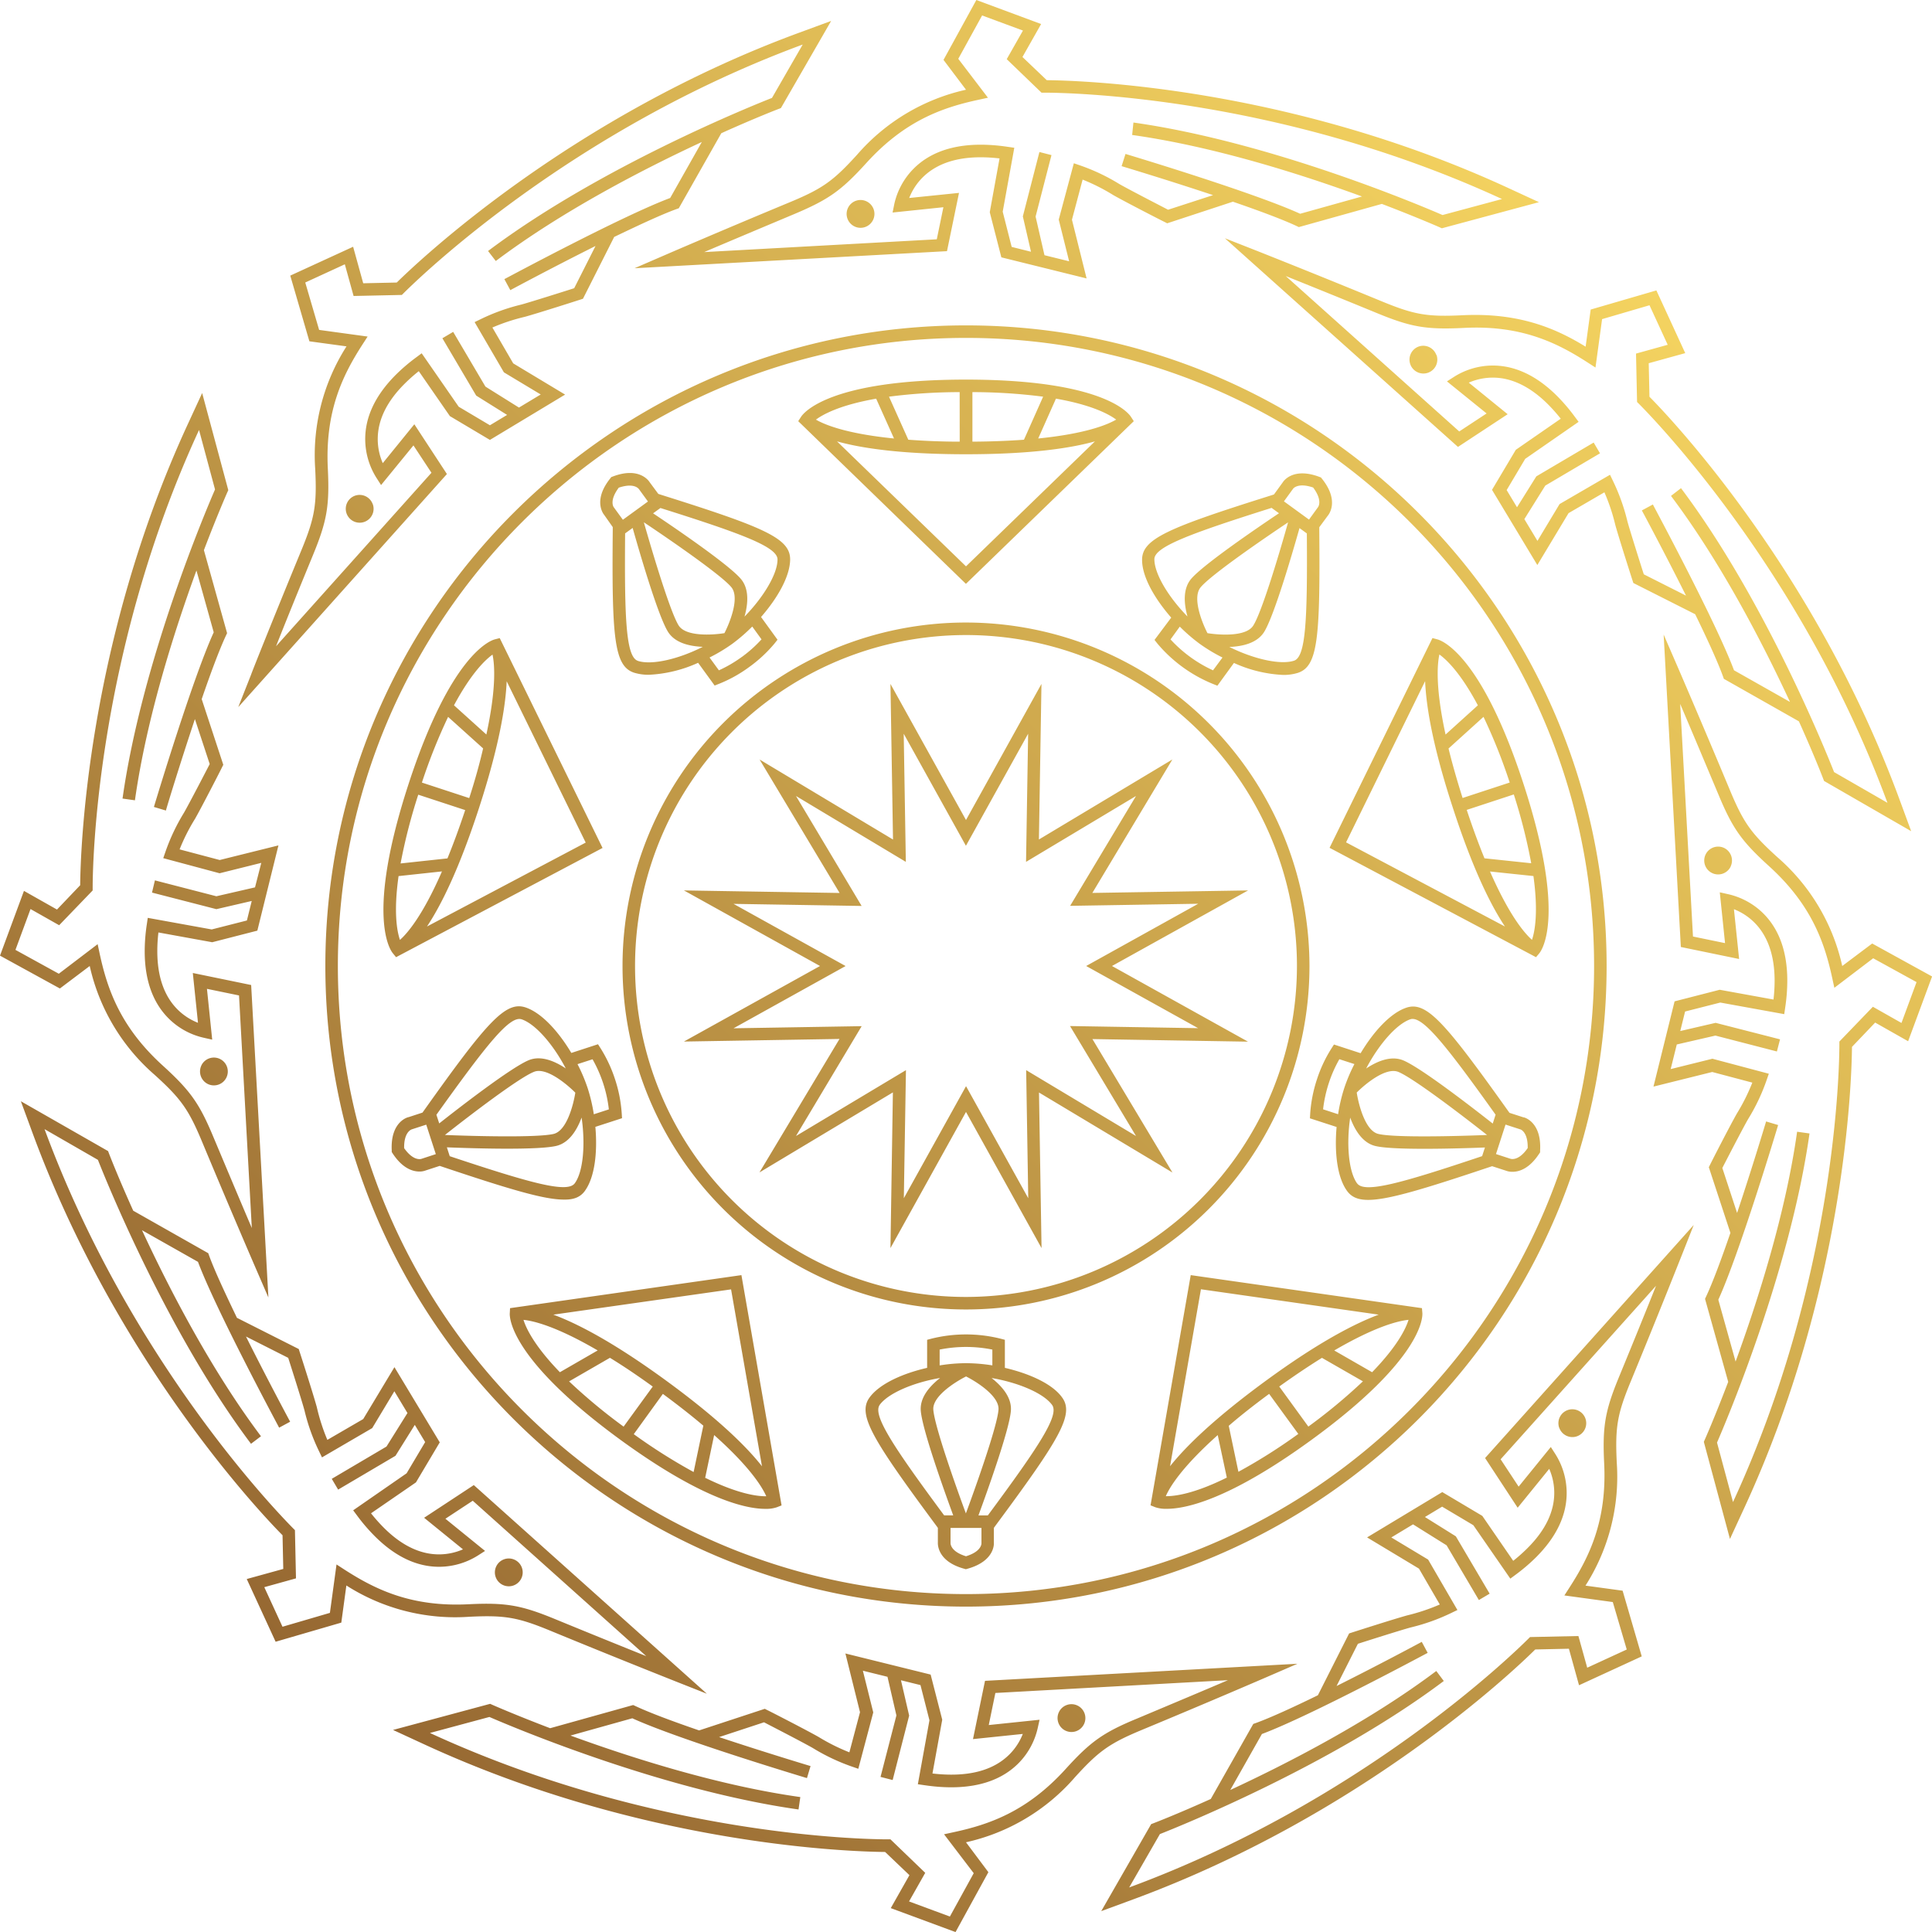 <svg id="Livello_1" data-name="Livello 1" xmlns="http://www.w3.org/2000/svg" xmlns:xlink="http://www.w3.org/1999/xlink" width="500" height="500" viewBox="0 0 500 500"><defs><linearGradient id="GM_Gold" x1="73.22" y1="426.78" x2="426.78" y2="73.22" gradientUnits="userSpaceOnUse"><stop offset="0" stop-color="#966832"/><stop offset="1" stop-color="#f4d360"/></linearGradient></defs><path d="M327.47,434.18l8.31-3.6L254.92,435l-3.11,15.08,12.89-1.34a15.49,15.49,0,0,1-3.3,5.14c-4.28,4.4-11,6.15-20.08,5.1l2.53-13.92-3-11.68-22.06-5.46,3.78,15.2-2.75,10.38a51.31,51.31,0,0,1-7.92-3.95c-2.88-1.65-12.94-6.82-13.37-7l-.6-.31-17,5.59c-6.58-2.26-12.74-4.54-16.52-6.32l-.55-.25-21.48,6c-9.08-3.46-14.84-6-15-6.07l-.53-.24-25.13,6.76,8.06,3.72c56.84,26.24,110.63,27.78,119.29,27.86l6.29,6-4.83,8.53,16.76,6.2,8.5-15.5L250,476.78A52.34,52.34,0,0,0,278.15,460c6.22-6.86,9-8.82,17.41-12.32C313.12,440.39,327.33,434.24,327.47,434.18Zm-51.72,23.68c-10,11-19.8,14.34-28.95,16.31l-2.48.54L252,484.78,245.83,496l-10.57-3.91,4.19-7.4-9-8.67h-.65c-6,0-60.65-.83-118.53-27.53l15.39-4.14c5,2.17,44.14,18.87,80,23.94l.46-3.21c-21.31-3-43.84-10.21-59.48-15.92l16-4.47c12.15,5.54,43.84,15.07,45.2,15.48l.93-3.11c-.19-.06-11.79-3.54-23.67-7.5l11.63-3.83c2.26,1.17,10.21,5.27,12.63,6.66a52.06,52.06,0,0,0,10.12,4.8l1.65.57L226,443.17l-2.69-10.79,6.37,1.57,2.31,10-4.11,15.91,3.14.81L235.29,444l-2.12-9.15,5.05,1.25,2.32,9.11-3,16.55,1.66.24c10.94,1.63,19.23-.37,24.53-5.82a18.81,18.81,0,0,0,4.82-8.91l.49-2.2-13.15,1.37,1.71-8.3,60.19-3.31c-5.82,2.49-14.17,6-23.47,9.91C285.53,448.37,282.23,450.71,275.75,457.86Zm4.79-11.66a3.6,3.6,0,1,1-1.68-4.8A3.6,3.6,0,0,1,280.54,446.2Zm112.23-56,8.17-10.06a15.58,15.58,0,0,1,1.3,6c.07,5-2.27,9.9-7,14.59a41.63,41.63,0,0,1-3.62,3.21l-8-11.63-10.36-6.16-19.46,11.73,13.43,8.08,5.39,9.28a51.14,51.14,0,0,1-8.4,2.81c-3.21.87-14,4.33-14.42,4.47l-.65.21-8.08,16c-6.25,3.05-12.22,5.8-16.15,7.22l-.57.2-11,19.42c-8.87,4-14.74,6.25-14.9,6.31l-.53.2L285,494.6l8.32-3.06C352,469.9,391.15,433,397.32,426.88l8.71-.19,2.62,9.45,16.23-7.47-4.95-17-9.61-1.31a52.35,52.35,0,0,0,8.1-31.78c-.45-9.25.12-12.59,3.59-21,7.25-17.59,12.94-32,13-32.14l3.33-8.42-54,60.32ZM419,356.35c-3.63,8.8-4.31,12.78-3.84,22.42.73,14.82-3.86,24.14-8.93,32l-1.37,2.13,12.53,1.71L421,426.89l-10.23,4.71-2.28-8.2-12.52.27-.46.46c-4.28,4.26-43.48,42.29-103.28,64.34l7.95-13.81c5.07-2,44.56-17.87,73.47-39.62l-1.94-2.59c-17.2,12.94-38.22,23.79-53.32,30.8l8.19-14.49c12.5-4.68,41.65-20.35,42.9-21l-1.53-2.85c-.18.1-10.85,5.84-22.05,11.43l5.52-10.93c2.42-.77,10.95-3.49,13.64-4.22a51.91,51.91,0,0,0,10.54-3.76l1.58-.76-7.58-13.05-9.53-5.73,5.62-3.39,8.69,5.43,8.35,14.16,2.79-1.65-8.75-14.84-8-5,4.45-2.68,8.08,4.8,9.57,13.83,1.35-1a47.23,47.23,0,0,0,5.32-4.54c5.33-5.34,8-11,7.91-16.92a18.86,18.86,0,0,0-2.89-9.72l-1.21-1.89-8.33,10.26-4.66-7.08,40.22-44.9C426.25,338.62,422.85,347,419,356.35Zm-15.48,13.17a3.6,3.6,0,1,1,4.58,2.2A3.6,3.6,0,0,1,403.54,369.52Zm81-125.34L476.77,250A52.26,52.26,0,0,0,460,221.85c-6.86-6.22-8.82-9-12.32-17.41-7.32-17.56-13.47-31.77-13.53-31.91l-3.6-8.31L435,245.08l15.08,3.11-1.34-12.89a15.49,15.49,0,0,1,5.14,3.3c3.58,3.48,5.39,8.61,5.39,15.24a43.52,43.52,0,0,1-.29,4.84l-13.92-2.53-11.68,3-5.46,22.06,15.2-3.78,10.38,2.75a50.42,50.42,0,0,1-3.95,7.92c-1.66,2.88-6.82,12.94-7,13.37l-.31.6,5.59,17c-2.26,6.58-4.54,12.74-6.31,16.52l-.26.55,6,21.48c-3.46,9.08-6,14.84-6.08,15l-.23.53,6.76,25.13,3.72-8.06c26.24-56.84,27.78-110.63,27.86-119.29l6-6.29,8.53,4.83,6.2-16.76Zm7.58,20.56-7.4-4.19-8.67,9v.65c0,6-.83,60.64-27.53,118.53l-4.14-15.39c2.17-5,18.87-44.14,23.94-80l-3.21-.45c-3,21.31-10.21,43.84-15.92,59.48l-4.47-16c5.54-12.15,15.07-43.84,15.48-45.21l-3.11-.93c-.06.2-3.54,11.8-7.51,23.68l-3.82-11.64c1.16-2.25,5.27-10.21,6.66-12.63a51.1,51.1,0,0,0,4.8-10.11l.57-1.65L443.17,274l-10.8,2.68,1.58-6.37,10-2.3,15.91,4.11.81-3.14L444,264.71l-9.15,2.12,1.25-5.05,9.11-2.32,16.55,3,.24-1.66a46.89,46.89,0,0,0,.55-7c0-7.54-2.14-13.45-6.37-17.56a18.81,18.81,0,0,0-8.91-4.82l-2.19-.49,1.36,13.15-8.3-1.71-3.31-60.19c2.49,5.82,6,14.17,9.91,23.47,3.65,8.78,6,12.08,13.14,18.56,11,10,14.33,19.8,16.31,28.95l.54,2.48L484.78,248,496,254.17Zm-44.2-40.48a3.6,3.6,0,1,1-1.68-4.8A3.61,3.61,0,0,1,447.88,224.26ZM378.61,81.58c-9.24.46-12.58-.12-21-3.59-17.59-7.25-32-12.94-32.14-13L317,61.66l60.32,54,12.86-8.46-10.06-8.17a15.58,15.58,0,0,1,6-1.3c4.93-.08,9.89,2.27,14.59,7a43.34,43.34,0,0,1,3.21,3.63l-11.63,8.05-6.16,10.36,11.73,19.46,8.08-13.43,9.28-5.39a50.52,50.52,0,0,1,2.81,8.4c.87,3.21,4.33,14,4.47,14.42l.21.65,16,8.08c3.05,6.25,5.8,12.22,7.22,16.15l.2.57,19.42,11c4,8.87,6.25,14.74,6.31,14.9l.2.53,22.55,13-3.06-8.32C469.9,148,433,108.85,426.88,102.68L426.69,94l9.45-2.61-7.47-16.23-17,4.95-1.31,9.61C402.5,84.88,393,80.9,378.61,81.58Zm32.16,12.16,2.14,1.38,1.71-12.53L426.89,79l4.71,10.23-8.2,2.28.27,12.52.46.46c4.26,4.28,42.29,43.47,64.34,103.28l-13.81-7.95c-2-5.07-17.87-44.56-39.62-73.48l-2.59,2c12.94,17.2,23.79,38.22,30.8,53.32l-14.49-8.19c-4.68-12.5-20.35-41.65-21-42.91l-2.85,1.54c.1.18,5.83,10.85,11.43,22.05l-10.93-5.52c-.77-2.42-3.49-11-4.22-13.64a51.73,51.73,0,0,0-3.76-10.54l-.76-1.58-13.05,7.58-5.73,9.53-3.39-5.63,5.42-8.68,14.16-8.35-1.64-2.79-14.84,8.75-5,8-2.68-4.45,4.8-8.08,13.82-9.58-1-1.34a47.23,47.23,0,0,0-4.54-5.32c-5.25-5.25-10.85-7.91-16.65-7.91h-.28a18.85,18.85,0,0,0-9.71,2.89l-1.89,1.21L384.73,107l-7.08,4.66-44.9-40.22c5.87,2.36,14.29,5.76,23.6,9.59,8.81,3.63,12.78,4.31,22.42,3.84C393.6,84.08,402.91,88.68,410.77,93.74Zm-39-1.87a3.6,3.6,0,1,1-4.58-2.2A3.6,3.6,0,0,1,371.72,91.87ZM172.53,65.82l-8.31,3.6L245.08,65l3.11-15.08L235.3,51.24a15.49,15.49,0,0,1,3.3-5.14c4.28-4.4,11-6.15,20.08-5.1l-2.53,13.92,3,11.68,22.06,5.46-3.79-15.2,2.76-10.38a50.42,50.42,0,0,1,7.92,4c2.88,1.65,12.94,6.82,13.37,7l.6.31,17-5.59c6.58,2.26,12.74,4.54,16.52,6.31l.55.26,21.48-6c9.08,3.46,14.84,6,15,6.07l.53.24,25.13-6.76-8.06-3.72C333.35,22.37,279.56,20.83,270.9,20.75l-6.29-6,4.83-8.53L252.68,0l-8.5,15.5L250,23.22A52.35,52.35,0,0,0,221.85,40c-6.22,6.86-9,8.82-17.41,12.32C186.88,59.61,172.67,65.76,172.53,65.82Zm51.72-23.68c10-11,19.8-14.34,28.95-16.31l2.48-.54L248,15.22,254.17,4l10.57,3.91-4.2,7.4,9,8.67h.65c6,0,60.64.83,118.53,27.53l-15.39,4.14c-5-2.17-44.14-18.87-80-23.94L293,34.93c21.31,3,43.84,10.21,59.48,15.92l-16,4.47c-12.15-5.54-43.84-15.07-45.2-15.48L290.27,43c.19.06,11.79,3.54,23.67,7.5L302.3,54.28c-2.25-1.17-10.21-5.27-12.63-6.66a51.1,51.1,0,0,0-10.11-4.8l-1.65-.57L274,56.83l2.69,10.79-6.38-1.57-2.3-10,4.11-15.91L269,39.34,264.71,56l2.11,9.15-5-1.25-2.32-9.11,3-16.55L260.81,38c-10.94-1.63-19.24.37-24.53,5.82a18.76,18.76,0,0,0-4.82,8.91L231,55l13.15-1.37-1.71,8.3-60.2,3.31c5.83-2.49,14.18-6,23.48-9.91C214.47,51.63,217.77,49.29,224.25,42.14ZM219.46,53.8a3.6,3.6,0,1,1,1.68,4.8A3.6,3.6,0,0,1,219.46,53.8Zm-112.23,56-8.17,10.06a15.58,15.58,0,0,1-1.3-6c-.07-5,2.27-9.9,7-14.59a41.63,41.63,0,0,1,3.62-3.21l8.05,11.63,10.36,6.16,19.46-11.73-13.43-8.08-5.39-9.28A50.52,50.52,0,0,1,135.8,82c3.2-.87,14-4.33,14.42-4.47l.65-.21,8.08-16c6.25-3,12.22-5.8,16.15-7.22l.57-.2,11-19.42c8.87-4,14.74-6.25,14.9-6.31l.53-.2,13-22.55-8.32,3.06C148,30.1,108.85,67.05,102.68,73.12L94,73.31l-2.61-9.45L75.12,71.33l4.95,17,9.61,1.31a52.28,52.28,0,0,0-8.1,31.78c.45,9.24-.12,12.58-3.59,21C70.74,160,65,174.4,65,174.55L61.66,183l54-60.32ZM81,143.65c3.63-8.81,4.31-12.79,3.84-22.42-.73-14.82,3.86-24.14,8.92-32l1.38-2.13L82.59,85.38,79,73.11,89.24,68.4l2.27,8.2L104,76.33l.46-.46c4.28-4.26,43.47-42.29,103.28-64.34l-7.95,13.81c-5.08,2-44.56,17.87-73.48,39.62l2,2.59c17.2-12.94,38.22-23.79,53.32-30.8l-8.19,14.49c-12.5,4.68-41.65,20.35-42.91,21l1.54,2.85c.18-.1,10.85-5.83,22.05-11.43l-5.52,10.93c-2.42.77-11,3.49-13.64,4.22A52,52,0,0,0,124.4,82.6l-1.57.76,7.58,13,9.53,5.73-5.63,3.39-8.68-5.43-8.35-14.16-2.79,1.65,8.75,14.84,8,5-4.45,2.68-8.08-4.8-9.58-13.83-1.34,1A47.23,47.23,0,0,0,102.43,97c-5.33,5.34-8,11-7.91,16.92a18.86,18.86,0,0,0,2.89,9.72l1.21,1.89L107,115.27l4.66,7.08-40.22,44.9C73.75,161.38,77.15,153,81,143.65Zm15.48-13.17a3.6,3.6,0,1,1-4.59-2.2A3.6,3.6,0,0,1,96.46,130.48ZM23.22,250A52.39,52.39,0,0,0,40,278.15c6.87,6.22,8.83,9,12.33,17.41,7.32,17.56,13.47,31.77,13.53,31.91l3.6,8.31L65,254.92,49.9,251.81l1.34,12.89a15.49,15.49,0,0,1-5.14-3.3c-3.58-3.48-5.39-8.61-5.39-15.24a41.24,41.24,0,0,1,.29-4.84l13.92,2.53,11.68-3,5.46-22.06-15.2,3.78-10.38-2.75a50,50,0,0,1,4-7.92c1.65-2.88,6.82-12.94,7-13.37l.31-.6-5.59-17c2.26-6.58,4.54-12.74,6.31-16.52l.26-.55-6-21.48c3.46-9.08,6-14.84,6.07-15l.24-.53-6.76-25.13-3.72,8.06C22.37,166.65,20.83,220.44,20.75,229.1l-6,6.29L6.2,230.56,0,247.32l15.5,8.5ZM4,245.83l3.9-10.57,7.41,4.19,8.67-9v-.65c0-6,.83-60.63,27.53-118.52l4.14,15.39c-2.17,5-18.87,44.14-23.94,80l3.21.45c3-21.31,10.21-43.84,15.92-59.48l4.47,16c-5.54,12.15-15.07,43.84-15.48,45.2l3.11.93c0-.19,3.54-11.79,7.5-23.67l3.83,11.64C53.11,200,49,207.91,47.62,210.32a51.76,51.76,0,0,0-4.8,10.12l-.57,1.65L56.83,226l10.79-2.69L66,229.65l-10,2.3-15.91-4.11L39.34,231,56,235.29l9.15-2.12-1.25,5.05-9.11,2.32-16.55-3L38,239.19a46.89,46.89,0,0,0-.55,7c0,7.54,2.14,13.45,6.37,17.56a18.72,18.72,0,0,0,8.91,4.82l2.19.49-1.36-13.15,8.3,1.71,3.31,60.19c-2.49-5.82-6-14.17-9.91-23.47-3.65-8.78-6-12.08-13.14-18.57-11-10-14.34-19.79-16.32-28.94l-.53-2.48L15.22,252Zm48.11,29.91a3.6,3.6,0,1,1,1.68,4.8A3.61,3.61,0,0,1,52.12,275.74Zm69.27,142.68c9.25-.45,12.58.12,21,3.59,17.59,7.25,32,12.94,32.13,13l8.43,3.33-60.32-54-12.86,8.46,10.06,8.17a15.58,15.58,0,0,1-6,1.3h-.23c-4.9,0-9.74-2.34-14.36-7a43.34,43.34,0,0,1-3.21-3.63l11.63-8,6.16-10.36-11.73-19.46-8.08,13.43-9.28,5.39A51.14,51.14,0,0,1,82,364.2c-.87-3.21-4.33-14-4.48-14.42l-.2-.65-16-8.08c-3-6.25-5.8-12.22-7.22-16.15l-.2-.57-19.42-11c-4-8.87-6.25-14.74-6.31-14.9l-.2-.53L5.4,285l3.06,8.32C30.1,352,67,391.15,73.12,397.32l.19,8.72-9.45,2.61,7.47,16.23,17-4.95,1.31-9.61A52.28,52.28,0,0,0,121.39,418.42ZM89.22,406.26l-2.13-1.38-1.71,12.53L73.11,421,68.4,410.76l8.2-2.28L76.33,396l-.46-.46C71.61,391.22,33.58,352,11.53,292.22l13.81,7.95c2,5.07,17.86,44.56,39.62,73.48l2.58-1.95c-12.93-17.2-23.78-38.22-30.79-53.32l14.49,8.19c4.68,12.5,20.35,41.65,21,42.91l2.85-1.54c-.1-.18-5.83-10.85-11.43-22.05l10.93,5.52c.77,2.42,3.49,10.95,4.22,13.64a51.31,51.31,0,0,0,3.76,10.54l.76,1.58,13-7.58,5.73-9.53,3.39,5.63-5.43,8.68-14.16,8.35,1.65,2.79,14.84-8.75,5-8,2.68,4.45-4.8,8.08-13.83,9.58,1,1.34A47.23,47.23,0,0,0,97,397.57c5.33,5.33,11,8,16.92,7.91a18.9,18.9,0,0,0,9.72-2.89l1.89-1.21-10.26-8.33,7.08-4.66,44.9,40.22c-5.88-2.36-14.29-5.76-23.6-9.59-8.81-3.63-12.79-4.31-22.42-3.84C106.41,415.93,97.09,411.32,89.22,406.26Zm39.06,1.87a3.6,3.6,0,1,1,4.58,2.2A3.6,3.6,0,0,1,128.28,408.13ZM293.42,109l-.72-1.11c-.63-1-7.2-9.65-42.71-9.65s-42.06,8.66-42.69,9.65l-.72,1.11,43.4,42.1Zm-76.8,5.23c6.26,1.75,16.56,3.33,33.37,3.33s27.12-1.58,33.38-3.33L250,146.57ZM265,113.8c-3.85.28-8.27.47-13.34.5V101.48a144.07,144.07,0,0,1,18.3,1.18Zm8.28-10.63c9.36,1.64,13.75,4.06,15.59,5.42-2.21,1.29-7.76,3.64-20.18,4.89ZM248.37,114.3c-5,0-9.46-.22-13.3-.5l-5-11.14a144,144,0,0,1,18.29-1.18Zm-17-.82c-12.46-1.25-18-3.6-20.21-4.88,1.85-1.37,6.24-3.79,15.59-5.42ZM397.52,247.72l.84-1c.74-.9,6.95-9.83-4-43.6S373.1,165.76,372,165.47l-1.28-.34-26.63,54.28Zm-19-41.2c-1.53-4.81-2.72-9.06-3.64-12.81l9.05-8.19a142.91,142.91,0,0,1,6.78,17ZM376,209.06c5.19,16,9.88,25.3,13.48,30.72L348.36,218l20.46-41.72C369.09,182.79,370.77,193.08,376,209.06Zm20.5,34.19c-1.89-1.66-5.83-6.17-10.89-17.71l11.24,1.18C398.16,236.19,397.2,241.1,396.47,243.25Zm-.19-19.84-12.13-1.28c-1.46-3.58-3-7.72-4.59-12.53l12.18-4A143.71,143.71,0,0,1,396.28,223.41Zm-13.82-40.89-8.38,7.58c-2.66-12.23-2.14-18.24-1.6-20.72C374.36,170.71,378,174.14,382.46,182.52ZM368,338.55,308.16,330l-10.4,59.58,1.23.49a8.62,8.62,0,0,0,3,.41c4.89,0,16.1-2.35,37.24-17.71,28.72-20.86,28.94-31.73,28.88-32.9Zm-39.55,22.18L336,371.1a143.76,143.76,0,0,1-15.5,9.8L318,369C320.91,366.48,324.38,363.74,328.46,360.73Zm2.62-1.9c4.1-2.94,7.78-5.39,11.05-7.42l10.6,6.08a142.9,142.9,0,0,1-14.12,11.71Zm14.23-9.33c10.84-6.33,16.72-7.68,19.23-7.93-.67,2.17-2.78,6.7-9.43,13.56Zm-34.5-15.84,46,6.57c-6.09,2.27-15.35,7-28.94,16.92s-21,17.22-25.05,22.31Zm-9.09,53.55c1-2.34,4.14-7.5,13.44-15.81l2.35,11C309,386.62,304,387.24,301.72,387.21ZM132,338.55l-.07,1.33c-.07,1.17.15,12,28.87,32.91,21.14,15.35,32.35,17.7,37.24,17.7a8.62,8.62,0,0,0,3-.41l1.23-.48L191.88,330Zm65.2,40.92c-4-5.1-11.44-12.43-25-22.31s-22.86-14.66-29-16.93l46-6.54ZM144.9,355.13c-6.61-6.83-8.74-11.36-9.42-13.55,2.54.25,8.41,1.62,19.2,7.91Zm12.95-3.73c3.28,2,7,4.49,11.08,7.44l-7.54,10.37a145.24,145.24,0,0,1-14.11-11.71Zm13.7,9.34c4.07,3,7.53,5.73,10.47,8.22l-2.51,12a145.75,145.75,0,0,1-15.49-9.8Zm10.95,21.71,2.32-11.06c9.37,8.35,12.47,13.52,13.49,15.84C196,387.26,191.07,386.66,182.5,382.45Zm-80-134.73,53.44-28.27-26.61-54.31-1.28.33c-1.13.3-11.41,3.87-22.38,37.63s-4.76,42.69-4,43.6Zm1-4.49c-.74-2.18-1.68-7.08-.35-16.5l11.23-1.21C109.38,237,105.42,241.54,103.53,243.23Zm7-3.45c3.6-5.41,8.28-14.72,13.48-30.71s6.87-26.27,7.15-32.76l20.45,41.75Zm10.89-33.25-12.2-4a144.63,144.63,0,0,1,6.78-17l9.06,8.16C124.16,197.45,123,201.71,121.44,206.53Zm6.07-37.15c.54,2.5,1.06,8.51-1.59,20.71l-8.38-7.56C122,174.14,125.64,170.71,127.51,169.38Zm-19.26,36.27,12.19,4c-1.59,4.79-3.13,8.93-4.59,12.5l-12.13,1.31A144.79,144.79,0,0,1,108.25,205.65ZM260.06,354v-7.26l-1.22-.32a37.09,37.09,0,0,0-17.69,0l-1.21.32V354c-6.29,1.44-12.26,4.09-14.87,7.63-3.24,4.39.52,10.64,17.17,33.12l.48.66h0v3.76c0,.19-.37,4.86,6.82,6.82l.42.12.43-.12c7.18-2,6.83-6.63,6.82-6.67v-3.91h0l.48-.66c16.65-22.48,20.4-28.73,17.16-33.12C272.32,358.11,266.35,355.46,260.06,354Zm-16.88-4.73a34.54,34.54,0,0,1,13.64,0v4.09a44.59,44.59,0,0,0-6.82-.57,43.32,43.32,0,0,0-6.82.58Zm6.82,6.94c2.84,1.44,8.65,5.13,8.41,8.59-.29,4.19-5.74,19.58-8.44,26.87-2.7-7.29-8.14-22.68-8.43-26.87C241.3,361.37,247.15,357.67,250,356.23Zm-22.32,7.34c2.23-3,8.72-5.76,15.61-6.93-2.7,2.13-5.22,5-5,8.41.35,4.89,6.21,21.17,8.4,27.14h-2.35C231,374.16,225.77,366.17,227.68,363.57ZM254,399.43c0,.09,0,2.11-4,3.33-4-1.22-4-3.24-4-3.42v-3.91h8Zm1.63-7.24h-2.41c2.2-6,8.06-22.25,8.4-27.14.24-3.37-2.27-6.28-5-8.42,6.9,1.17,13.41,3.91,15.64,6.94C274.24,366.17,269,374.16,255.65,392.19Zm138.71-103L390.65,288v0l-.47-.66c-16.24-22.78-21-28.27-26.19-26.56-4.18,1.39-8.55,6.25-11.86,11.79l-6.9-2.25-.68,1.06a35.32,35.32,0,0,0-3.74,8,36,36,0,0,0-1.73,8.79l-.07,1.25,6.9,2.24c-.57,6.43.11,12.93,2.67,16.5,1.12,1.57,2.73,2.37,5.51,2.37,5.1,0,14.13-2.71,31.29-8.46l.78-.26v0l3.57,1.16a4.6,4.6,0,0,0,1.7.29c1.67,0,4.33-.75,6.9-4.67l.25-.37,0-.44C399,290.28,394.41,289.17,394.36,289.17ZM365,263.79a1.81,1.81,0,0,1,.58-.09c3.22,0,9.23,7.62,21.48,24.78l-.74,2.3c-5-3.94-18.67-14.54-23.22-16.38-3.13-1.26-6.68.23-9.54,2.13C356.81,270.32,361.43,265,365,263.79Zm19.83,29.94c-7.77.32-24.08.74-28.16-.28-3.35-.84-5.06-7.55-5.55-10.7,2.24-2.25,7.56-6.64,10.77-5.34C365.79,279,378.74,288.91,384.84,293.73Zm-42.42-6.64a34.51,34.51,0,0,1,1.47-6.74,33,33,0,0,1,2.75-6.23l3.89,1.26a43.3,43.3,0,0,0-2.66,6.31,43.78,43.78,0,0,0-1.56,6.67Zm8.79,19.15c-2.18-3.05-2.79-10.07-1.77-17,1.19,3.22,3.19,6.52,6.46,7.33,2.26.57,7.36.74,12.76.74,6,0,12.31-.21,15.65-.34l-.73,2.24C362.32,306.34,353.09,308.87,351.21,306.24Zm39.67-6.36-3.71-1.21,2.47-7.63,3.82,1.24c.08,0,2,.66,1.92,4.84C393,300.55,391.06,299.94,390.88,299.88ZM298.79,165.61l.79,1A37,37,0,0,0,313.9,177l1.16.46,4.28-5.89a34.48,34.48,0,0,0,12.72,3.1,12.43,12.43,0,0,0,3.78-.52c5.21-1.65,5.84-8.91,5.59-36.88v-.82l0,0,2.21-3c.13-.15,3.15-3.72-1.5-9.53l-.28-.35-.42-.16c-7-2.63-9.42,1.35-9.44,1.39l-2.3,3.17,0,0-.78.25c-26.68,8.4-33.39,11.24-33.35,16.7,0,4.4,3.3,10.06,7.54,14.92Zm15.14,7.87a34.48,34.48,0,0,1-11-8l2.4-3.31a44.54,44.54,0,0,0,5.18,4.47,43.43,43.43,0,0,0,5.87,3.53Zm-1.44-9.62c-1.45-2.83-4-9.23-1.75-11.89,2.69-3.22,16.15-12.47,22.61-16.78-2.09,7.48-6.74,23.14-9,26.69C322.55,164.82,315.64,164.37,312.49,163.86ZM334.86,171c-3.58,1.13-10.45-.46-16.71-3.57,3.44-.13,7.19-1,9-3.87,2.61-4.16,7.43-20.77,9.16-26.89l1.9,1.38C338.38,160.51,337.94,170.06,334.86,171Zm-.19-44.54s1.2-1.65,5.17-.29c2.51,3.35,1.34,5,1.23,5.13l-2.3,3.17-6.49-4.72Zm-5.62,4.95,1.95,1.42c-5.28,3.53-19.59,13.26-22.75,17-2.16,2.58-1.85,6.42-.93,9.72-4.9-5-8.55-11-8.57-14.81C298.72,141.57,307.67,138.2,329.05,131.45Zm-170.47,5,0,0v.82c-.26,28,.38,35.23,5.58,36.88a12.77,12.77,0,0,0,3.79.52,34.48,34.48,0,0,0,12.72-3.1l4.28,5.89,1.16-.46a35.06,35.06,0,0,0,7.75-4.31,35.56,35.56,0,0,0,6.57-6.09l.79-1-4.26-5.88c4.24-4.86,7.5-10.51,7.53-14.91,0-5.46-6.66-8.3-33.35-16.7l-.77-.25,0,0-2.22-3c-.1-.17-2.55-4.15-9.52-1.51l-.42.15-.27.35c-4.66,5.81-1.64,9.38-1.6,9.41Zm6.53,34.63c-3.08-1-3.52-10.53-3.33-33l1.95-1.41c1.72,6.11,6.55,22.73,9.15,26.89,1.8,2.87,5.54,3.74,9,3.88C175.59,170.59,168.7,172.19,165.11,171.05Zm22.37-7.18c-3.13.5-10,.94-11.85-2-2.22-3.56-6.87-19.21-9-26.69,6.47,4.31,19.93,13.56,22.62,16.77C191.5,154.6,188.94,161,187.48,163.87Zm4.45,6.19a33.31,33.31,0,0,1-5.88,3.43l-2.42-3.32a43.43,43.43,0,0,0,5.87-3.53,44.52,44.52,0,0,0,5.18-4.48l2.4,3.31A33,33,0,0,1,191.93,170.06Zm9.29-25.25c0,3.76-3.66,9.79-8.54,14.78.93-3.31,1.25-7.14-.92-9.73-3.15-3.76-17.46-13.48-22.74-17l1.9-1.38C192.3,138.21,201.25,141.58,201.22,144.81Zm-41.09-18.59c4-1.35,5.16.27,5.26.42l2.3,3.16-6.49,4.72-2.36-3.24C158.79,131.21,157.62,129.57,160.13,126.22Zm-8.72,181.93c2.56-3.58,3.24-10.08,2.67-16.51l6.9-2.24-.08-1.25a35.7,35.7,0,0,0-1.69-8.71,36.09,36.09,0,0,0-3.77-8.12l-.68-1.06-6.9,2.25c-3.31-5.54-7.68-10.39-11.85-11.78-5.17-1.72-10,3.78-26.2,26.56l-.47.66v0l-3.58,1.17c-.19,0-4.74,1.15-4.38,8.59l0,.44.24.37c2.59,3.95,5.28,4.68,6.91,4.68a4.31,4.31,0,0,0,1.55-.25l3.72-1.21v0l.77.26c17.16,5.75,26.19,8.46,31.29,8.46C148.68,310.52,150.29,309.71,151.41,308.15Zm1.94-34a34.48,34.48,0,0,1,2.78,6.31,33.8,33.8,0,0,1,1.44,6.66l-3.89,1.26a44.21,44.21,0,0,0-1.56-6.66,43.77,43.77,0,0,0-2.66-6.31ZM135,263.8c3.57,1.19,8.19,6.52,11.42,12.71-2.86-1.91-6.41-3.41-9.54-2.15-4.55,1.84-18.22,12.44-23.21,16.38l-.73-2.24C126,270.25,131.91,262.78,135,263.8Zm13.89,19c-.5,3.14-2.21,9.81-5.58,10.65-4.07,1-20.39.6-28.16.28,6.1-4.82,19.06-14.75,23-16.32C141.28,276.06,146.61,280.5,148.87,282.76ZM109,299.93c-.08,0-2,.64-4.41-2.79-.07-4.18,1.85-4.82,2-4.87l3.72-1.21,2.48,7.63Zm6.65-3c3.33.13,9.67.35,15.64.35,5.41,0,10.5-.18,12.76-.74,3.28-.82,5.28-4.11,6.47-7.32,1,6.92.43,14-1.76,17-1.87,2.62-11.1.09-32.37-7Zm167.05-65.84,20.71-34.54-34.54,20.71.66-40.26L250,212.22,230.45,177l.66,40.27-34.53-20.71,20.71,34.54L177,230.44,212.22,250,177,269.55l40.26-.67-20.71,34.54,34.53-20.71L230.45,323,250,287.77,269.55,323l-.66-40.26,34.54,20.71-20.71-34.54,40.26.67L287.78,250,323,230.44Zm27.37,35-33.15-.55L294,294l-28.43-17.05.54,33.15-16.1-29-16.1,29,.55-33.15L206,294l17-28.43-33.16.55,29-16.11-29-16.09,33.15.54L206,206l28.43,17.05-.55-33.16,16.1,29,16.1-29-.54,33.16L294,206l-17.05,28.43,33.15-.54L281.1,250ZM250,161.11A88.89,88.89,0,1,0,338.89,250,89,89,0,0,0,250,161.11Zm0,174.54A85.65,85.65,0,1,1,335.65,250,85.75,85.75,0,0,1,250,335.65Zm0-251.44c-91.42,0-165.8,74.37-165.8,165.78s74.38,165.8,165.8,165.8S415.79,341.41,415.79,250,341.42,84.21,250,84.21Zm0,328.34c-89.64,0-162.56-72.92-162.56-162.56S160.37,87.45,250,87.45,412.55,160.36,412.55,250,339.63,412.55,250,412.55Z" style="fill:url(#GM_Gold)"/></svg>